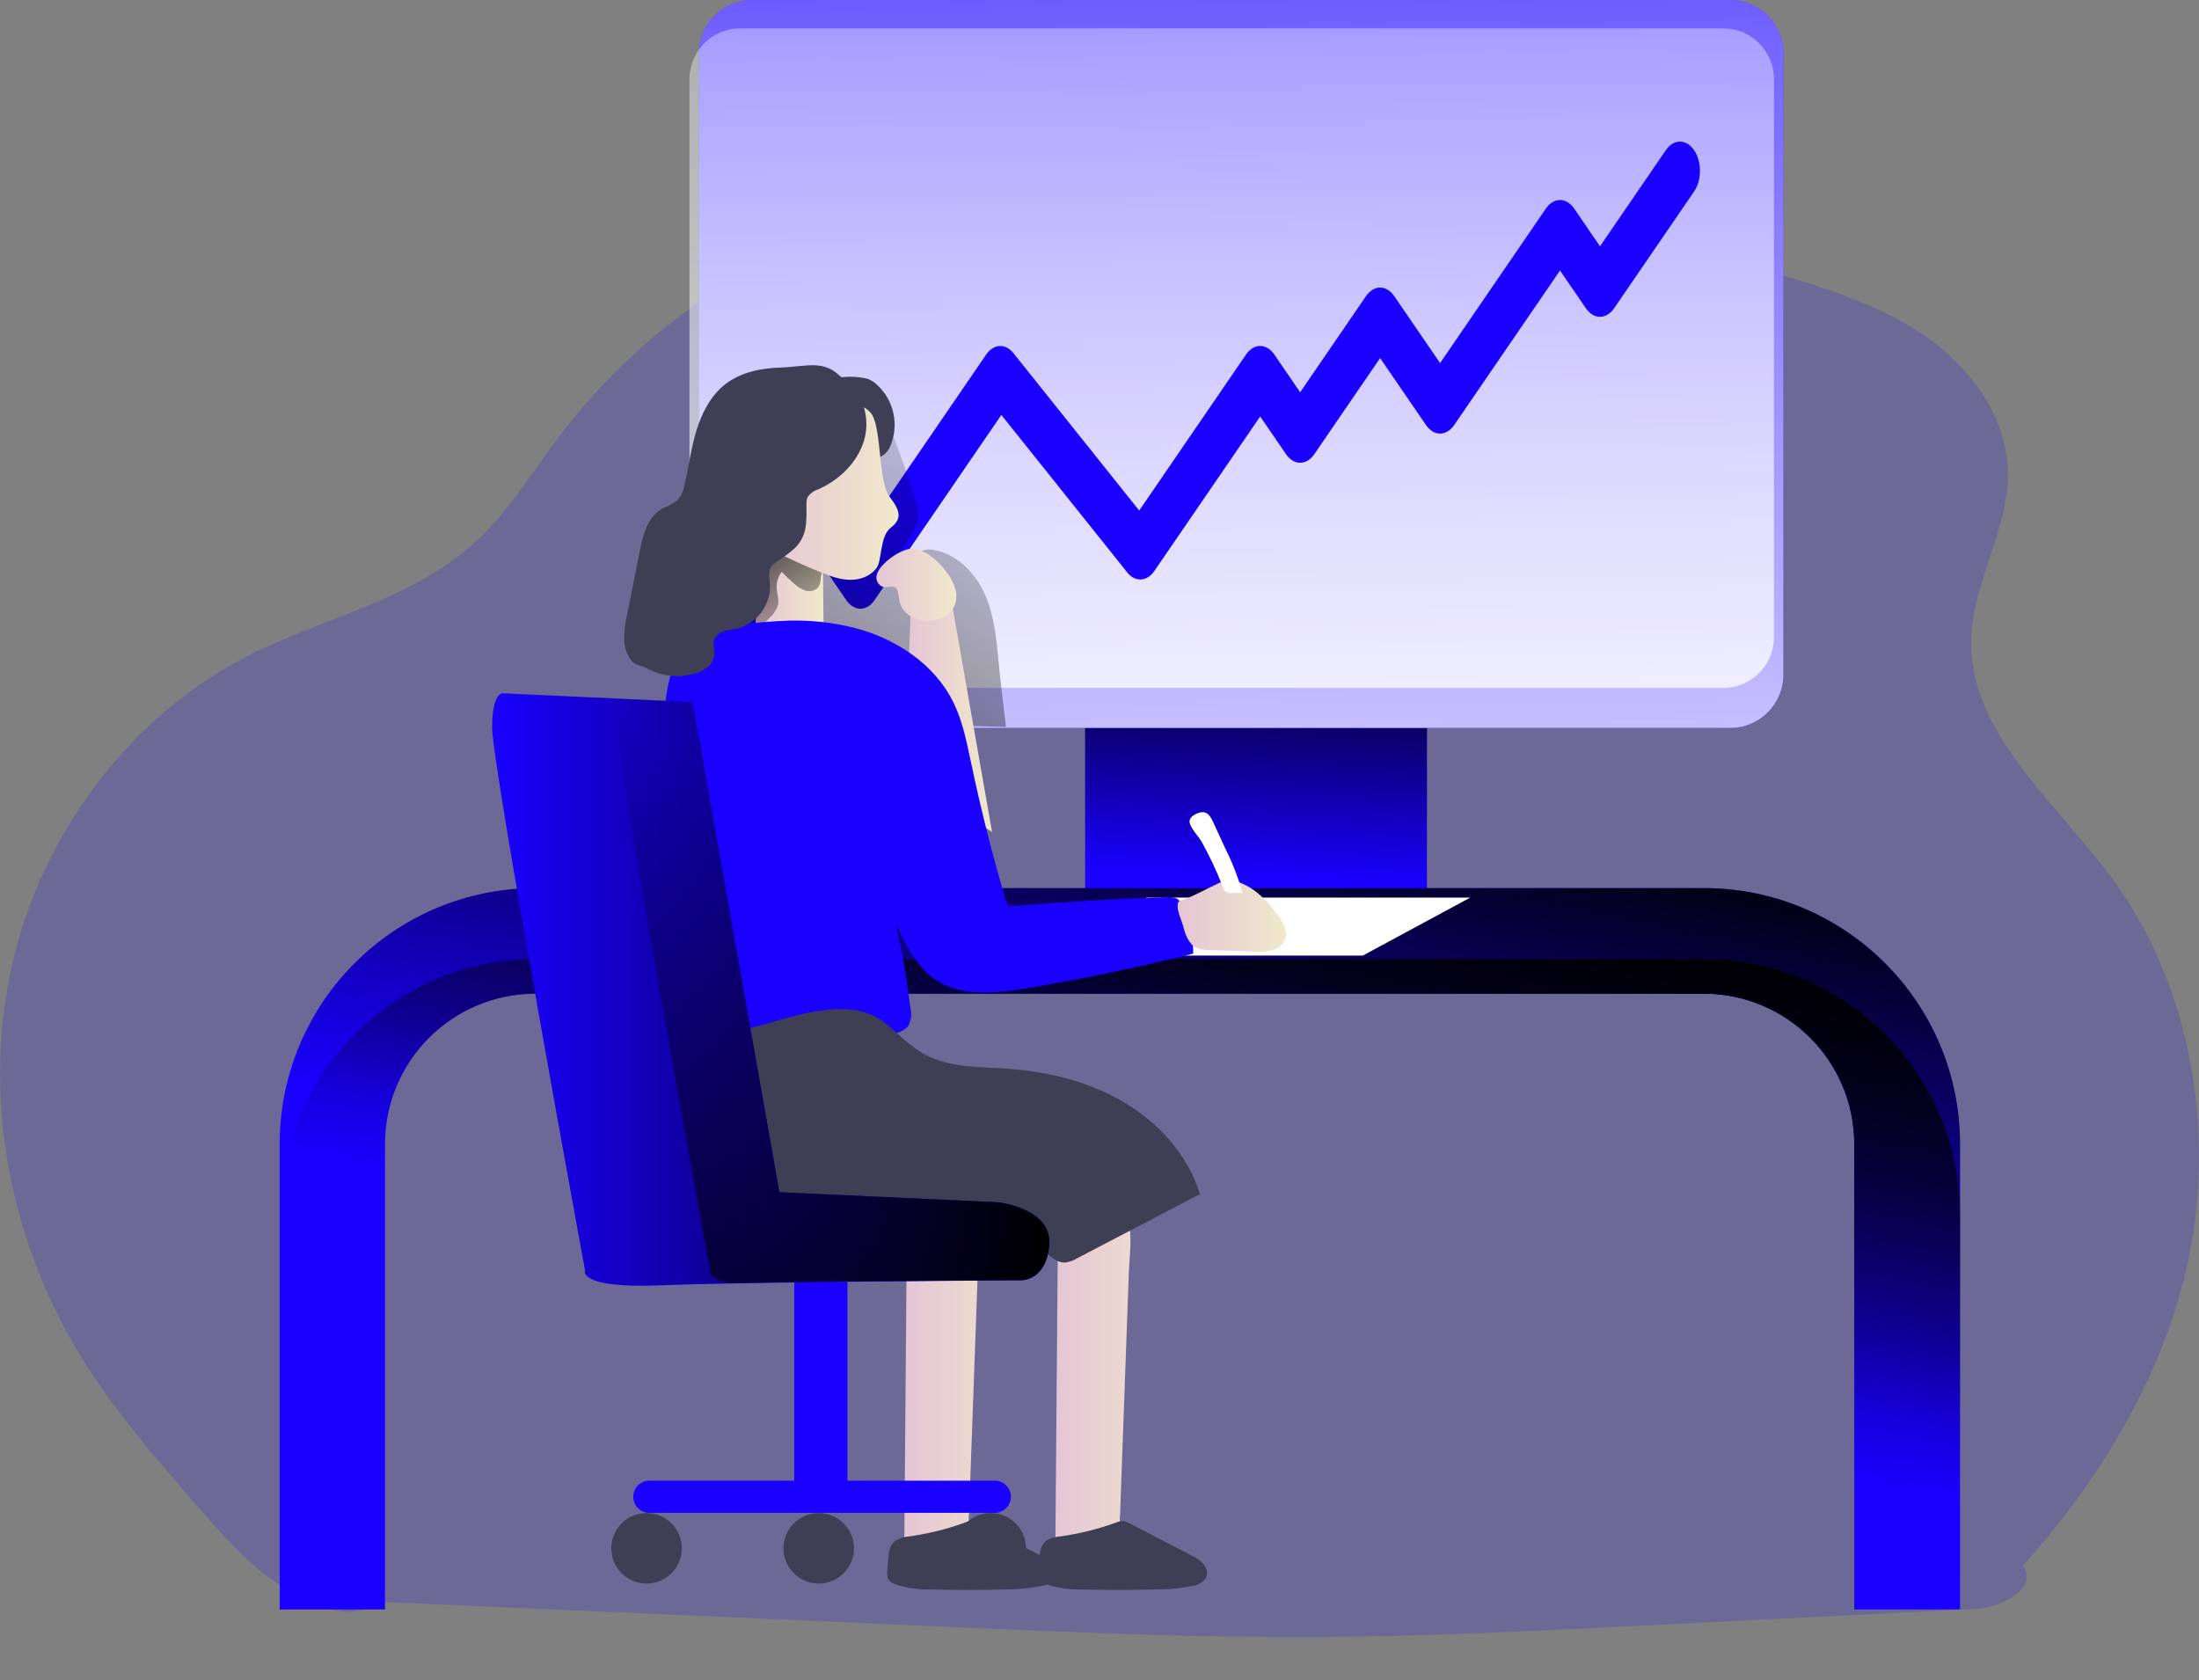 <?xml version="1.0" encoding="UTF-8" standalone="no"?>
<!DOCTYPE svg PUBLIC "-//W3C//DTD SVG 1.1//EN" "http://www.w3.org/Graphics/SVG/1.1/DTD/svg11.dtd">
<!-- Created with Vectornator (http://vectornator.io/) -->
<svg height="100%" stroke-miterlimit="10" style="fill-rule:nonzero;clip-rule:evenodd;stroke-linecap:round;stroke-linejoin:round;" version="1.1" viewBox="0 0 436.55 333.6" width="100%" xml:space="preserve" xmlns="http://www.w3.org/2000/svg" xmlns:vectornator="http://vectornator.io" xmlns:xlink="http://www.w3.org/1999/xlink">
<rect x="0" y="0" width="436.55" height="333.6" fill="#808080" stroke="none"/>
<defs>
<linearGradient gradientTransform="matrix(1 0 0 1 -1.36 -20.6)" gradientUnits="userSpaceOnUse" id="LinearGradient" x1="210.85" x2="236.54" y1="295.1" y2="295.1">
<stop offset="0" stop-color="#e5c5d5"/>
<stop offset="0.42" stop-color="#ead4d1"/>
<stop offset="1" stop-color="#f0e9cb"/>
</linearGradient>
<linearGradient gradientTransform="matrix(1 0 0 1 -1.36 -20.6)" gradientUnits="userSpaceOnUse" id="LinearGradient_2" x1="180.87" x2="206.56" y1="295.1" y2="295.1">
<stop offset="0" stop-color="#e5c5d5"/>
<stop offset="0.42" stop-color="#ead4d1"/>
<stop offset="1" stop-color="#f0e9cb"/>
</linearGradient>
<linearGradient gradientTransform="matrix(1 0 0 1 0 0)" gradientUnits="userSpaceOnUse" id="LinearGradient_3" x1="248.43" x2="251.13" y1="174.15" y2="121.86">
<stop offset="0" stop-color="#000000" stop-opacity="0"/>
<stop offset="0.99" stop-color="#000000"/>
</linearGradient>
<linearGradient gradientTransform="matrix(1 0 0 1 -1.36 -20.6)" gradientUnits="userSpaceOnUse" id="LinearGradient_4" x1="227.88" x2="249.68" y1="271.22" y2="167.37">
<stop offset="0" stop-color="#000000" stop-opacity="0"/>
<stop offset="0.99" stop-color="#000000"/>
</linearGradient>
<linearGradient gradientTransform="matrix(1 0 0 1 -1.36 -20.6)" gradientUnits="userSpaceOnUse" id="LinearGradient_5" x1="227.88" x2="249.68" y1="285.3" y2="181.45">
<stop offset="0" stop-color="#000000" stop-opacity="0"/>
<stop offset="0.99" stop-color="#000000"/>
</linearGradient>
<linearGradient gradientTransform="matrix(1 0 0 1 0 0)" gradientUnits="userSpaceOnUse" id="LinearGradient_6" x1="244.63" x2="248" y1="-96.59" y2="225.51">
<stop offset="0.02" stop-color="#ffffff" stop-opacity="0"/>
<stop offset="0.32" stop-color="#ffffff" stop-opacity="0.39"/>
<stop offset="0.68" stop-color="#ffffff" stop-opacity="0.68"/>
<stop offset="1" stop-color="#ffffff"/>
</linearGradient>
<linearGradient gradientTransform="matrix(1 0 0 1 0 0)" gradientUnits="userSpaceOnUse" id="LinearGradient_7" x1="242.92" x2="245.98" y1="-82.12" y2="210.16">
<stop offset="0.02" stop-color="#ffffff" stop-opacity="0"/>
<stop offset="0.32" stop-color="#ffffff" stop-opacity="0.39"/>
<stop offset="0.68" stop-color="#ffffff" stop-opacity="0.68"/>
<stop offset="1" stop-color="#ffffff"/>
</linearGradient>
<linearGradient gradientTransform="matrix(1 0 0 1 -1.36 -20.6)" gradientUnits="userSpaceOnUse" id="LinearGradient_8" x1="212.14" x2="110.5" y1="91.15" y2="258.13">
<stop offset="0" stop-color="#000000" stop-opacity="0"/>
<stop offset="0.99" stop-color="#000000"/>
</linearGradient>
<linearGradient gradientTransform="matrix(1 0 0 1 -1.36 -20.6)" gradientUnits="userSpaceOnUse" id="LinearGradient_9" x1="181.71" x2="198.3" y1="163.61" y2="163.61">
<stop offset="0" stop-color="#e5c5d5"/>
<stop offset="0.42" stop-color="#ead4d1"/>
<stop offset="1" stop-color="#f0e9cb"/>
</linearGradient>
<linearGradient gradientTransform="matrix(1 0 0 1 -1.36 -20.6)" gradientUnits="userSpaceOnUse" id="LinearGradient_10" x1="151.38" x2="164.86" y1="136.86" y2="136.86">
<stop offset="0" stop-color="#e5c5d5"/>
<stop offset="0.42" stop-color="#ead4d1"/>
<stop offset="1" stop-color="#f0e9cb"/>
</linearGradient>
<linearGradient gradientTransform="matrix(1 0 0 1 -1.36 -20.6)" gradientUnits="userSpaceOnUse" id="LinearGradient_11" x1="164.86" x2="146.41" y1="154.54" y2="112.45">
<stop offset="0" stop-color="#000000" stop-opacity="0"/>
<stop offset="0.99" stop-color="#000000"/>
</linearGradient>
<linearGradient gradientTransform="matrix(1 0 0 1 -1.36 -20.6)" gradientUnits="userSpaceOnUse" id="LinearGradient_12" x1="175.37" x2="191.17" y1="136.68" y2="136.68">
<stop offset="0" stop-color="#e5c5d5"/>
<stop offset="0.42" stop-color="#ead4d1"/>
<stop offset="1" stop-color="#f0e9cb"/>
</linearGradient>
<linearGradient gradientTransform="matrix(1 0 0 1 -1.36 -20.6)" gradientUnits="userSpaceOnUse" id="LinearGradient_13" x1="235.14" x2="256.67" y1="202.47" y2="202.47">
<stop offset="0" stop-color="#e5c5d5"/>
<stop offset="0.42" stop-color="#ead4d1"/>
<stop offset="1" stop-color="#f0e9cb"/>
</linearGradient>
<linearGradient gradientTransform="matrix(1 0 0 1 -1.36 -20.6)" gradientUnits="userSpaceOnUse" id="LinearGradient_14" x1="152.03" x2="179.75" y1="118.21" y2="118.21">
<stop offset="0" stop-color="#e5c5d5"/>
<stop offset="0.42" stop-color="#ead4d1"/>
<stop offset="1" stop-color="#f0e9cb"/>
</linearGradient>
<linearGradient gradientTransform="matrix(1 0 0 1 -1.36 -20.6)" gradientUnits="userSpaceOnUse" id="LinearGradient_15" x1="99.06" x2="209.68" y1="217.02" y2="217.02">
<stop offset="0" stop-color="#000000" stop-opacity="0"/>
<stop offset="0.99" stop-color="#000000"/>
</linearGradient>
<linearGradient gradientTransform="matrix(1 0 0 1 -1.36 -20.6)" gradientUnits="userSpaceOnUse" id="LinearGradient_16" x1="178.21" x2="101.14" y1="199.52" y2="306.89">
<stop offset="0" stop-color="#000000" stop-opacity="0"/>
<stop offset="0.99" stop-color="#000000"/>
</linearGradient>
</defs>
<clipPath id="ArtboardFrame">
<rect height="333.6" width="436.55" x="0" y="0"/>
</clipPath>
<g clip-path="url(#ArtboardFrame)" id="Untitled" vectornator:layerName="Untitled">
<path d="M75.78 318.03L166.92 322.03L189.47 323.03C213.92 324.09 238.38 325.16 262.84 324.98C283.32 324.84 303.79 323.82 324.24 322.81L392.43 319.4C397.63 319.14 404.86 314.88 401.54 310.87C418.19 292.44 431.74 269.25 435.42 244.69C439.1 220.13 433.82 193.91 419.01 173.97C407.84 158.97 390.73 145.32 391.34 126.6C391.7 115.33 398.81 105.01 398.62 93.74C398.44 82.9 391.36 73.12 382.48 66.92C373.6 60.72 363.03 57.4 352.64 54.28C312.11 41.96 264.35 29.13 222.07 31.92C179.79 34.71 137.07 52.4 111.39 86.13C105.74 93.56 100.9 101.74 93.96 107.97C81.46 119.21 63.96 122.65 49.02 130.31C25.53 142.4 8.36 165.57 2.45 191.32C-3.46 217.07 1.64 244.91 15.07 267.64C22.14 279.58 31.36 290.08 40.51 300.51C45.51 306.22 50.67 312.04 57.32 315.71C63.97 319.38 69.25 321.9 75.78 318.03Z" fill="#1900ff" fill-rule="nonzero" opacity="0.18" stroke="none"/>
<path d="M222.36 300.67C222.173 301.832 222.423 303.021 223.06 304.01C223.837 304.732 224.812 305.206 225.86 305.37C229.373 306.381 232.577 308.254 235.18 310.82C227.671 312.579 219.887 312.831 212.28 311.56C211.439 311.62 210.619 311.277 210.071 310.636C209.523 309.995 209.311 309.132 209.5 308.31L210.01 246.15C210.01 240.71 213.9 234.43 220.31 237.43C225.71 239.95 224.31 247.56 224.11 252.3C223.517 268.42 222.933 284.543 222.36 300.67Z" fill="url(#LinearGradient)" fill-rule="nonzero" opacity="1" stroke="none"/>
<path d="M192.37 300.67C192.189 301.831 192.438 303.019 193.07 304.01C193.849 304.729 194.823 305.202 195.87 305.37C199.385 306.383 202.591 308.256 205.2 310.82C197.687 312.579 189.9 312.831 182.29 311.56C181.405 311.508 180.572 311.122 179.96 310.48C179.582 309.823 179.425 309.063 179.51 308.31L180.02 246.15C180.07 240.71 183.92 234.43 190.32 237.43C195.72 239.95 194.32 247.56 194.12 252.3C193.54 268.42 192.957 284.543 192.37 300.67Z" fill="url(#LinearGradient_2)" fill-rule="nonzero" opacity="1" stroke="none"/>
<path d="M215.43 136.16L283.27 136.16L283.27 136.16L283.27 176.47L283.27 176.47L215.43 176.47L215.43 176.47L215.43 136.16L215.43 136.16Z" fill="#1900ff" fill-rule="nonzero" opacity="1" stroke="none"/>
<path d="M215.43 136.16L283.27 136.16L283.27 136.16L283.27 176.47L283.27 176.47L215.43 176.47L215.43 176.47L215.43 136.16L215.43 136.16Z" fill="url(#LinearGradient_3)" fill-rule="nonzero" opacity="1" stroke="none"/>
<path d="M389.11 319.52L368.11 319.52L368.11 227.11C368.093 210.637 354.743 197.287 338.27 197.27L106.27 197.27C89.797 197.287 76.447 210.637 76.43 227.11L76.43 319.52L55.52 319.52L55.52 227.11C55.553 199.073 78.273 176.353 106.31 176.32L338.31 176.32C366.347 176.353 389.067 199.073 389.1 227.11L389.11 319.52Z" fill="#1900ff" fill-rule="nonzero" opacity="1" stroke="none"/>
<path d="M389.11 227.11L389.11 319.52L368.11 319.52L368.11 227.11C368.088 210.639 354.741 197.292 338.27 197.27L106.27 197.27C89.799 197.292 76.452 210.639 76.43 227.11L76.43 319.52L55.52 319.52L55.52 227.11C55.553 199.073 78.273 176.353 106.31 176.32L338.31 176.32C366.351 176.348 389.077 199.069 389.11 227.11Z" fill="url(#LinearGradient_4)" fill-rule="nonzero" opacity="1" stroke="none"/>
<path d="M389.11 241.19L389.11 333.6L368.11 333.6L368.11 227.11C368.088 210.639 354.741 197.292 338.27 197.27L106.27 197.27C89.799 197.292 76.452 210.639 76.43 227.11L76.43 333.6L55.52 333.6L55.52 241.19C55.553 213.153 78.273 190.433 106.31 190.4L338.31 190.4C366.351 190.428 389.077 213.149 389.11 241.19Z" fill="url(#LinearGradient_5)" fill-rule="nonzero" opacity="1" stroke="none"/>
<path d="M227.6 178.19L291.88 178.19L270.54 189.71L211.29 189.71L227.6 178.19Z" fill="#ffffff" fill-rule="nonzero" opacity="1" stroke="none"/>
<path d="M149.33 0L343.47 0C349.313 7.4274e-06 354.05 4.737 354.05 10.58L354.05 133.94C354.05 139.783 349.313 144.52 343.47 144.52L149.33 144.52C143.487 144.52 138.75 139.783 138.75 133.94L138.75 10.58C138.75 4.737 143.487-2.99319e-06 149.33 0Z" fill="#1900ff" fill-rule="nonzero" opacity="1" stroke="none"/>
<path d="M149.33 0L343.47 0C349.313 7.4274e-06 354.05 4.737 354.05 10.58L354.05 133.94C354.05 139.783 349.313 144.52 343.47 144.52L149.33 144.52C143.487 144.52 138.75 139.783 138.75 133.94L138.75 10.58C138.75 4.737 143.487-2.99319e-06 149.33 0Z" fill="url(#LinearGradient_6)" fill-rule="nonzero" opacity="1" stroke="none"/>
<path d="M146.94 5.63L342.1 5.63C347.661 5.63 352.17 10.139 352.17 15.7L352.17 126.5C352.17 132.062 347.661 136.57 342.1 136.57L146.94 136.57C141.378 136.57 136.87 132.062 136.87 126.5L136.87 15.7C136.87 10.139 141.378 5.63 146.94 5.63Z" fill="url(#LinearGradient_7)" fill-rule="nonzero" opacity="1" stroke="none"/>
<path d="M330.704 29.819L317.636 48.902L312.505 41.409C310.953 39.143 308.445 39.143 306.894 41.409L285.889 72.081L276.79 58.794C275.238 56.528 272.73 56.528 271.179 58.794L258.111 77.876L252.98 70.383C251.428 68.118 248.92 68.118 247.369 70.383L226.158 101.358L201.169 70.088C199.598 68.123 197.248 68.251 195.78 70.389L170.807 106.851L165.676 99.358C164.124 97.093 161.616 97.093 160.065 99.358L148.16 116.743C146.608 119.009 146.608 122.671 148.16 124.937C148.934 126.067 149.949 126.635 150.965 126.635C151.981 126.635 152.997 126.067 153.771 124.937L162.87 111.649L168.002 119.142C169.553 121.408 172.061 121.408 173.613 119.142L198.792 82.373L223.781 113.643C225.356 115.619 227.701 115.486 229.17 113.342L250.174 82.675L255.305 90.168C256.857 92.433 259.365 92.433 260.917 90.168L273.984 71.085L283.084 84.373C284.635 86.638 287.143 86.638 288.695 84.373L309.699 53.7L314.831 61.193C316.382 63.459 318.89 63.459 320.442 61.193L336.315 38.013C337.867 35.747 337.867 32.085 336.315 29.819C334.764 27.553 332.256 27.553 330.704 29.819Z" fill="#1900ff" fill-rule="nonzero" opacity="1" stroke="none"/>
<path d="M198.22 131.24C197.82 126.63 197.34 121.91 195.39 117.71C193.44 113.51 189.75 109.83 185.17 109.15C184.602 109.043 184.017 109.067 183.46 109.22C182.36 109.58 181.72 110.69 180.89 111.49C180.06 112.29 178.51 112.71 177.89 111.75C178.67 108.49 181.89 106.09 182.19 102.75C182.246 101.288 182.008 99.829 181.49 98.46C180.157 94.213 178.68 90.01 177.06 85.85C176.65 84.79 176.06 83.6 174.99 83.29C174.209 83.147 173.402 83.281 172.71 83.67C167.47 86.05 164.08 91.22 161.53 96.38C159.31 100.89 157.48 105.78 157.72 110.8C157.88 114.17 158.97 117.44 159.31 120.8C159.61 123.8 159.31 127.07 160.76 129.8C163.57 135.06 171.08 135.32 175.67 139.13C177.14 140.35 178.35 141.96 180.12 142.65C181.12 143.06 181.86 143.84 182.97 143.88C186.44 144.02 199.72 144.31 199.72 144.31C199.72 144.31 198.48 134.26 198.22 131.24Z" fill="url(#LinearGradient_8)" fill-rule="nonzero" opacity="1" stroke="none"/>
<path d="M172.31 75.22C172.981 75.498 173.595 75.898 174.12 76.4C177.495 79.503 178.538 84.401 176.72 88.61C176.469 89.238 176.063 89.792 175.54 90.22C175.121 90.455 174.722 90.726 174.35 91.03C174.281 91.13 174.183 91.207 174.07 91.25C173.975 91.275 173.875 91.275 173.78 91.25C171.513 90.48 169.396 89.327 167.52 87.84C165.744 86.031 164.314 83.913 163.3 81.59C162.35 79.72 162.12 76.67 164.3 75.42C165.271 74.969 166.343 74.779 167.41 74.87C169.051 74.706 170.709 74.824 172.31 75.22Z" fill="#3e3e54" fill-rule="nonzero" opacity="1" stroke="none"/>
<path d="M180.35 132.91L180.76 122.32L189.16 120.85L196.94 165.16C196.94 165.16 184.94 157.61 184.4 156.5C183.86 155.39 180.35 132.91 180.35 132.91Z" fill="url(#LinearGradient_9)" fill-rule="nonzero" opacity="1" stroke="none"/>
<path d="" fill="none" opacity="1" stroke="#916972" stroke-linecap="butt" stroke-linejoin="miter" stroke-width="1.31"/>
<path d="M150.05 122.78C149.965 123.284 150.013 123.801 150.19 124.28C150.381 124.631 150.669 124.919 151.02 125.11C152.094 125.63 153.278 125.881 154.47 125.84C156.95 125.92 159.47 125.92 161.91 125.84C162.47 125.84 163.13 125.72 163.38 125.23C163.479 124.986 163.521 124.723 163.5 124.46L163.4 115.41C163.424 114.23 163.327 113.05 163.11 111.89C162.719 109.908 161.471 108.202 159.7 107.23C158.068 106.479 156.195 106.45 154.54 107.15C153.279 107.647 152.172 108.468 151.33 109.53C150.801 110.435 150.579 111.488 150.7 112.53C150.55 115.95 150.34 119.4 150.05 122.78Z" fill="url(#LinearGradient_10)" fill-rule="nonzero" opacity="1" stroke="none"/>
<path d="M162.42 116.6C161.784 117.277 160.816 117.529 159.93 117.25C159.066 116.956 158.277 116.474 157.62 115.84C156.766 115.111 155.951 114.336 155.18 113.52C154.499 114.426 154.147 115.537 154.18 116.67C154.24 117.86 154.71 119.05 154.43 120.21C154.116 121.126 153.568 121.943 152.84 122.58L150.9 124.58C150.69 124.8 150.42 125.04 150.13 124.97C149.983 124.918 149.852 124.828 149.75 124.71C149.14 124.1 148.56 123.48 148 122.84C147.736 122.566 147.523 122.248 147.37 121.9C147.237 121.463 147.193 121.004 147.24 120.55L147.35 117.9C147.344 117.357 147.425 116.817 147.59 116.3C147.829 115.801 148.113 115.326 148.44 114.88C148.926 113.975 149.36 113.044 149.74 112.09C150.306 110.867 151.07 109.745 152 108.77C152.457 108.232 153.042 107.816 153.7 107.56C154.162 107.43 154.64 107.369 155.12 107.38C156.814 107.328 158.509 107.362 160.2 107.48C160.642 107.487 161.08 107.561 161.5 107.7C163.03 108.3 164.63 110.44 163.99 112.1C163.76 112.69 163.31 113.1 163.11 113.75C162.84 114.71 163.07 115.79 162.42 116.6Z" fill="url(#LinearGradient_11)" fill-rule="nonzero" opacity="1" stroke="none"/>
<path d="M169.54 124.62C177.76 126.72 185.54 131.82 189.26 139.43C191.09 143.14 191.89 147.24 192.75 151.29C194.677 160.483 196.973 169.593 199.64 178.62C199.711 179.043 199.931 179.426 200.26 179.7C200.624 179.884 201.04 179.94 201.44 179.86C211.48 179.02 221.54 178.437 231.62 178.11C232.307 178.021 233.006 178.121 233.64 178.4C234.291 178.835 234.777 179.476 235.02 180.22C236.264 183.092 236.897 186.191 236.88 189.32C225.967 192.04 214.967 194.333 203.88 196.2C197.76 197.2 190.97 198 185.8 194.56C182 192.03 179.86 187.7 177.9 183.56C179.1 189.04 180.05 194.567 180.75 200.14C181.052 201.364 180.881 202.657 180.27 203.76C179.379 204.671 178.173 205.208 176.9 205.26C167.095 206.814 157.132 207.116 147.25 206.16C144.462 206.322 142.049 204.241 141.8 201.46C137.86 188.32 138.07 174.26 134.8 160.93C133.91 157.31 132.8 153.74 132.21 150.04C131.72 146.259 131.72 142.431 132.21 138.65C132.76 133.84 134.76 127.41 139.66 125.29C141.53 124.48 143.75 124.46 145.74 124.2C149.428 123.657 153.144 123.323 156.87 123.2C161.137 123.119 165.397 123.596 169.54 124.62Z" fill="#1900ff" fill-rule="nonzero" opacity="1" stroke="none"/>
<path d="M174.12 113.9C173.915 114.411 173.93 114.983 174.161 115.483C174.392 115.983 174.818 116.365 175.34 116.54C176.11 116.69 176.97 116.23 177.65 116.6C178.33 116.97 178.37 118.15 178.49 119.03C178.722 120.409 179.553 121.614 180.76 122.32C181.972 123.015 183.37 123.316 184.76 123.18C186.526 123.153 188.174 122.288 189.2 120.85C189.863 119.673 190.032 118.281 189.67 116.98C189.301 115.696 188.679 114.499 187.84 113.46C186.33 111.46 183.44 108.71 180.69 108.97C178.55 109.16 174.79 111.89 174.12 113.9Z" fill="url(#LinearGradient_12)" fill-rule="nonzero" opacity="1" stroke="none"/>
<path d="M241.44 175.57C242.144 175.189 242.909 174.932 243.7 174.81C244.589 174.756 245.477 174.917 246.29 175.28C249.46 176.53 251.89 179.17 253.86 181.95C254.76 183.22 255.63 184.76 255.2 186.25C254.775 187.425 253.799 188.315 252.59 188.63C251.394 188.923 250.157 189.018 248.93 188.91L240.02 188.6C239.162 188.627 238.308 188.477 237.51 188.16C235.93 187.39 235.31 185.49 234.86 183.78C234.56 182.66 233.7 180.92 233.79 179.78C233.86 178.78 233.99 178.98 234.86 178.66C237.12 177.81 239.23 176.6 241.44 175.57Z" fill="url(#LinearGradient_13)" fill-rule="nonzero" opacity="1" stroke="none"/>
<path d="M242.76 176.11C242.855 176.506 243.08 176.858 243.4 177.11C243.684 177.245 243.996 177.307 244.31 177.29L246.66 177.29C245.841 174.312 244.733 171.422 243.35 168.66L240.81 163.15C240.44 162.37 239.98 161.5 239.15 161.28C238.15 161.01 236.05 161.99 236.15 163.16C236.25 164.33 237.98 166.11 238.53 167.07C240.155 169.978 241.568 172.999 242.76 176.11Z" fill="#ffffff" fill-rule="nonzero" opacity="1" stroke="none"/>
<path d="M199.02 212.1C207.25 212.6 215.53 214.45 222.68 218.56C229.83 222.67 235.79 229.18 238.22 237.06L213.82 249.81C213.055 250.294 212.183 250.583 211.28 250.65C209.93 250.65 208.81 249.65 207.77 248.83C203.5 245.18 198.518 242.455 193.14 240.83C182.35 237.73 170.75 240.1 159.66 238.43C156.782 238.114 154.006 237.183 151.52 235.7C147.45 233.02 145.22 228.18 144.58 223.35C143.94 218.52 144.69 213.63 145.43 208.82C145.503 207.551 145.96 206.334 146.74 205.33C147.571 204.606 148.584 204.122 149.67 203.93C157.19 201.93 168.13 197.66 175.12 202.67C178.17 204.86 180.48 207.77 183.9 209.51C188.64 211.91 193.88 211.78 199.02 212.1Z" fill="#3e3e54" fill-rule="nonzero" opacity="1" stroke="none"/>
<path d="M221.47 302.3C221.927 302.085 222.425 301.969 222.93 301.96C223.394 302.022 223.839 302.179 224.24 302.42L236.46 308.77C237.361 309.166 238.179 309.73 238.87 310.43C239.563 311.153 239.791 312.205 239.46 313.15C238.88 314.103 237.889 314.732 236.78 314.85C234.476 315.317 232.131 315.548 229.78 315.54C224.653 315.68 219.523 315.68 214.39 315.54C212.146 315.582 209.911 315.244 207.78 314.54C207.142 314.366 206.596 313.95 206.26 313.38C206.099 312.907 206.061 312.401 206.15 311.91C206.5 308.38 205.96 305.67 209.86 305.1C213.821 304.594 217.714 303.656 221.47 302.3Z" fill="#3e3e54" fill-rule="nonzero" opacity="1" stroke="none"/>
<path d="M191.48 302.3C191.937 302.085 192.435 301.969 192.94 301.96C193.404 302.022 193.849 302.179 194.25 302.42L206.48 308.77C207.378 309.166 208.192 309.73 208.88 310.43C209.577 311.151 209.809 312.203 209.48 313.15C208.9 314.103 207.909 314.732 206.8 314.85C204.496 315.316 202.151 315.547 199.8 315.54C194.667 315.68 189.537 315.68 184.41 315.54C182.163 315.582 179.924 315.244 177.79 314.54C177.155 314.364 176.614 313.948 176.28 313.38C176.11 312.909 176.069 312.402 176.16 311.91C176.52 308.38 175.98 305.67 179.87 305.1C183.831 304.596 187.725 303.657 191.48 302.3Z" fill="#3e3e54" fill-rule="nonzero" opacity="1" stroke="none"/>
<path d="M157.67 252.66L168.24 252.66L168.24 252.66L168.24 299.6L168.24 299.6L157.67 299.6L157.67 299.6L157.67 252.66L157.67 252.66Z" fill="#1900ff" fill-rule="nonzero" opacity="1" stroke="none"/>
<path d="M128.92 293.95L197.48 293.95C199.247 293.95 200.68 295.383 200.68 297.15L200.68 297.14C200.68 298.907 199.247 300.34 197.48 300.34L128.92 300.34C127.153 300.34 125.72 298.907 125.72 297.14L125.72 297.15C125.72 295.383 127.153 293.95 128.92 293.95Z" fill="#1900ff" fill-rule="nonzero" opacity="1" stroke="none"/>
<path d="M121.36 307.38C121.36 303.514 124.494 300.38 128.36 300.38C132.226 300.38 135.36 303.514 135.36 307.38C135.36 311.246 132.226 314.38 128.36 314.38C124.494 314.38 121.36 311.246 121.36 307.38Z" fill="#3e3e54" fill-rule="nonzero" opacity="1" stroke="none"/>
<path d="M155.53 307.38C155.53 303.514 158.664 300.38 162.53 300.38C166.396 300.38 169.53 303.514 169.53 307.38C169.53 311.246 166.396 314.38 162.53 314.38C158.664 314.38 155.53 311.246 155.53 307.38Z" fill="#3e3e54" fill-rule="nonzero" opacity="1" stroke="none"/>
<path d="M189.69 307.38C189.69 303.514 192.824 300.38 196.69 300.38C200.556 300.38 203.69 303.514 203.69 307.38C203.69 311.246 200.556 314.38 196.69 314.38C192.824 314.38 189.69 311.246 189.69 307.38Z" fill="#3e3e54" fill-rule="nonzero" opacity="1" stroke="none"/>
<path d="M165.91 80.4C165.91 80.4 171.31 79.29 173.16 82.4C175.01 85.51 174.39 95.79 176.6 98.62C178.81 101.45 179.06 103.04 176.84 104.76C174.62 106.48 175.12 111.28 174.02 112.76C172.92 114.24 170.09 116.2 164.92 114.36C159.75 112.52 150.64 108.14 150.64 107.53C150.64 106.92 150.91 81.23 165.91 80.4Z" fill="url(#LinearGradient_14)" fill-rule="nonzero" opacity="1" stroke="none"/>
<path d="M167.52 75.4C171.36 77.84 172.85 83.1 171.52 87.48C170.19 91.86 166.62 95.28 162.46 97.14C161.571 97.401 160.805 97.973 160.3 98.75C160.149 99.156 160.081 99.588 160.1 100.02C160.1 103.42 160.36 106.37 157.7 108.9C156.545 109.906 155.315 110.822 154.02 111.64C153.712 111.829 153.435 112.065 153.2 112.34C152.44 113.34 152.76 114.67 152.86 115.88C153.077 120.051 150.311 123.793 146.26 124.81C145.43 124.99 144.58 125.05 143.77 125.31C142.941 125.523 142.242 126.079 141.85 126.84C141.4 127.92 141.93 129.17 141.76 130.32C141.5 131.99 139.85 133.08 138.26 133.61C135.005 134.673 131.457 134.347 128.45 132.71C127.45 132.14 126.27 132.15 125.45 131.28C124.581 130.215 124.058 128.91 123.95 127.54C123.863 125.707 124.041 123.872 124.48 122.09L126.98 109.54C127.63 106.25 128.57 102.54 131.5 100.95C132.504 100.561 133.461 100.058 134.35 99.45C135.193 98.541 135.737 97.397 135.91 96.17C136.73 92.61 137.19 88.95 138.26 85.46C139.33 81.97 141.09 78.54 143.97 76.29C147.02 73.92 150.97 73.1 154.87 72.97C160.41 72.78 163.87 71.17 167.44 75.4" fill="#3e3e54" fill-rule="nonzero" opacity="1" stroke="none"/>
<path d="M99.91 137.64C99.91 137.64 97.7 137.15 97.7 144.52C97.7 151.89 116.14 252.17 116.14 252.17C116.14 252.17 114.42 255.86 131.37 255.17C148.32 254.48 202.9 254.17 202.9 254.17C202.9 254.17 207.81 254.17 208.3 247.04C208.79 239.91 198.23 238.68 198.23 238.68L154.72 236.68L137.52 139.4L99.91 137.64Z" fill="#1900ff" fill-rule="nonzero" opacity="1" stroke="none"/>
<path d="M208.3 247.01C207.81 254.14 202.9 254.14 202.9 254.14C202.9 254.14 167.64 254.3 145.01 254.74C139.48 254.85 134.71 254.97 131.38 255.12C114.38 255.86 116.14 252.12 116.14 252.12C116.14 252.12 97.7 151.89 97.7 144.52C97.7 137.15 99.92 137.64 99.92 137.64L123.4 138.71L137.52 139.36L154.72 236.69L198.23 238.69C198.23 238.69 208.8 239.88 208.3 247.01Z" fill="url(#LinearGradient_15)" fill-rule="nonzero" opacity="1" stroke="none"/>
<path d="M208.3 247.01C207.81 254.14 202.9 254.14 202.9 254.14C202.9 254.14 167.64 254.3 145.01 254.74C140.16 253.88 140.96 252.17 140.96 252.17C140.96 252.17 122.52 151.89 122.52 144.52C122.52 141.36 122.93 139.64 123.4 138.71L137.52 139.36L154.72 236.69L198.23 238.69C198.23 238.69 208.8 239.88 208.3 247.01Z" fill="url(#LinearGradient_16)" fill-rule="nonzero" opacity="1" stroke="none"/>
</g>
</svg>
